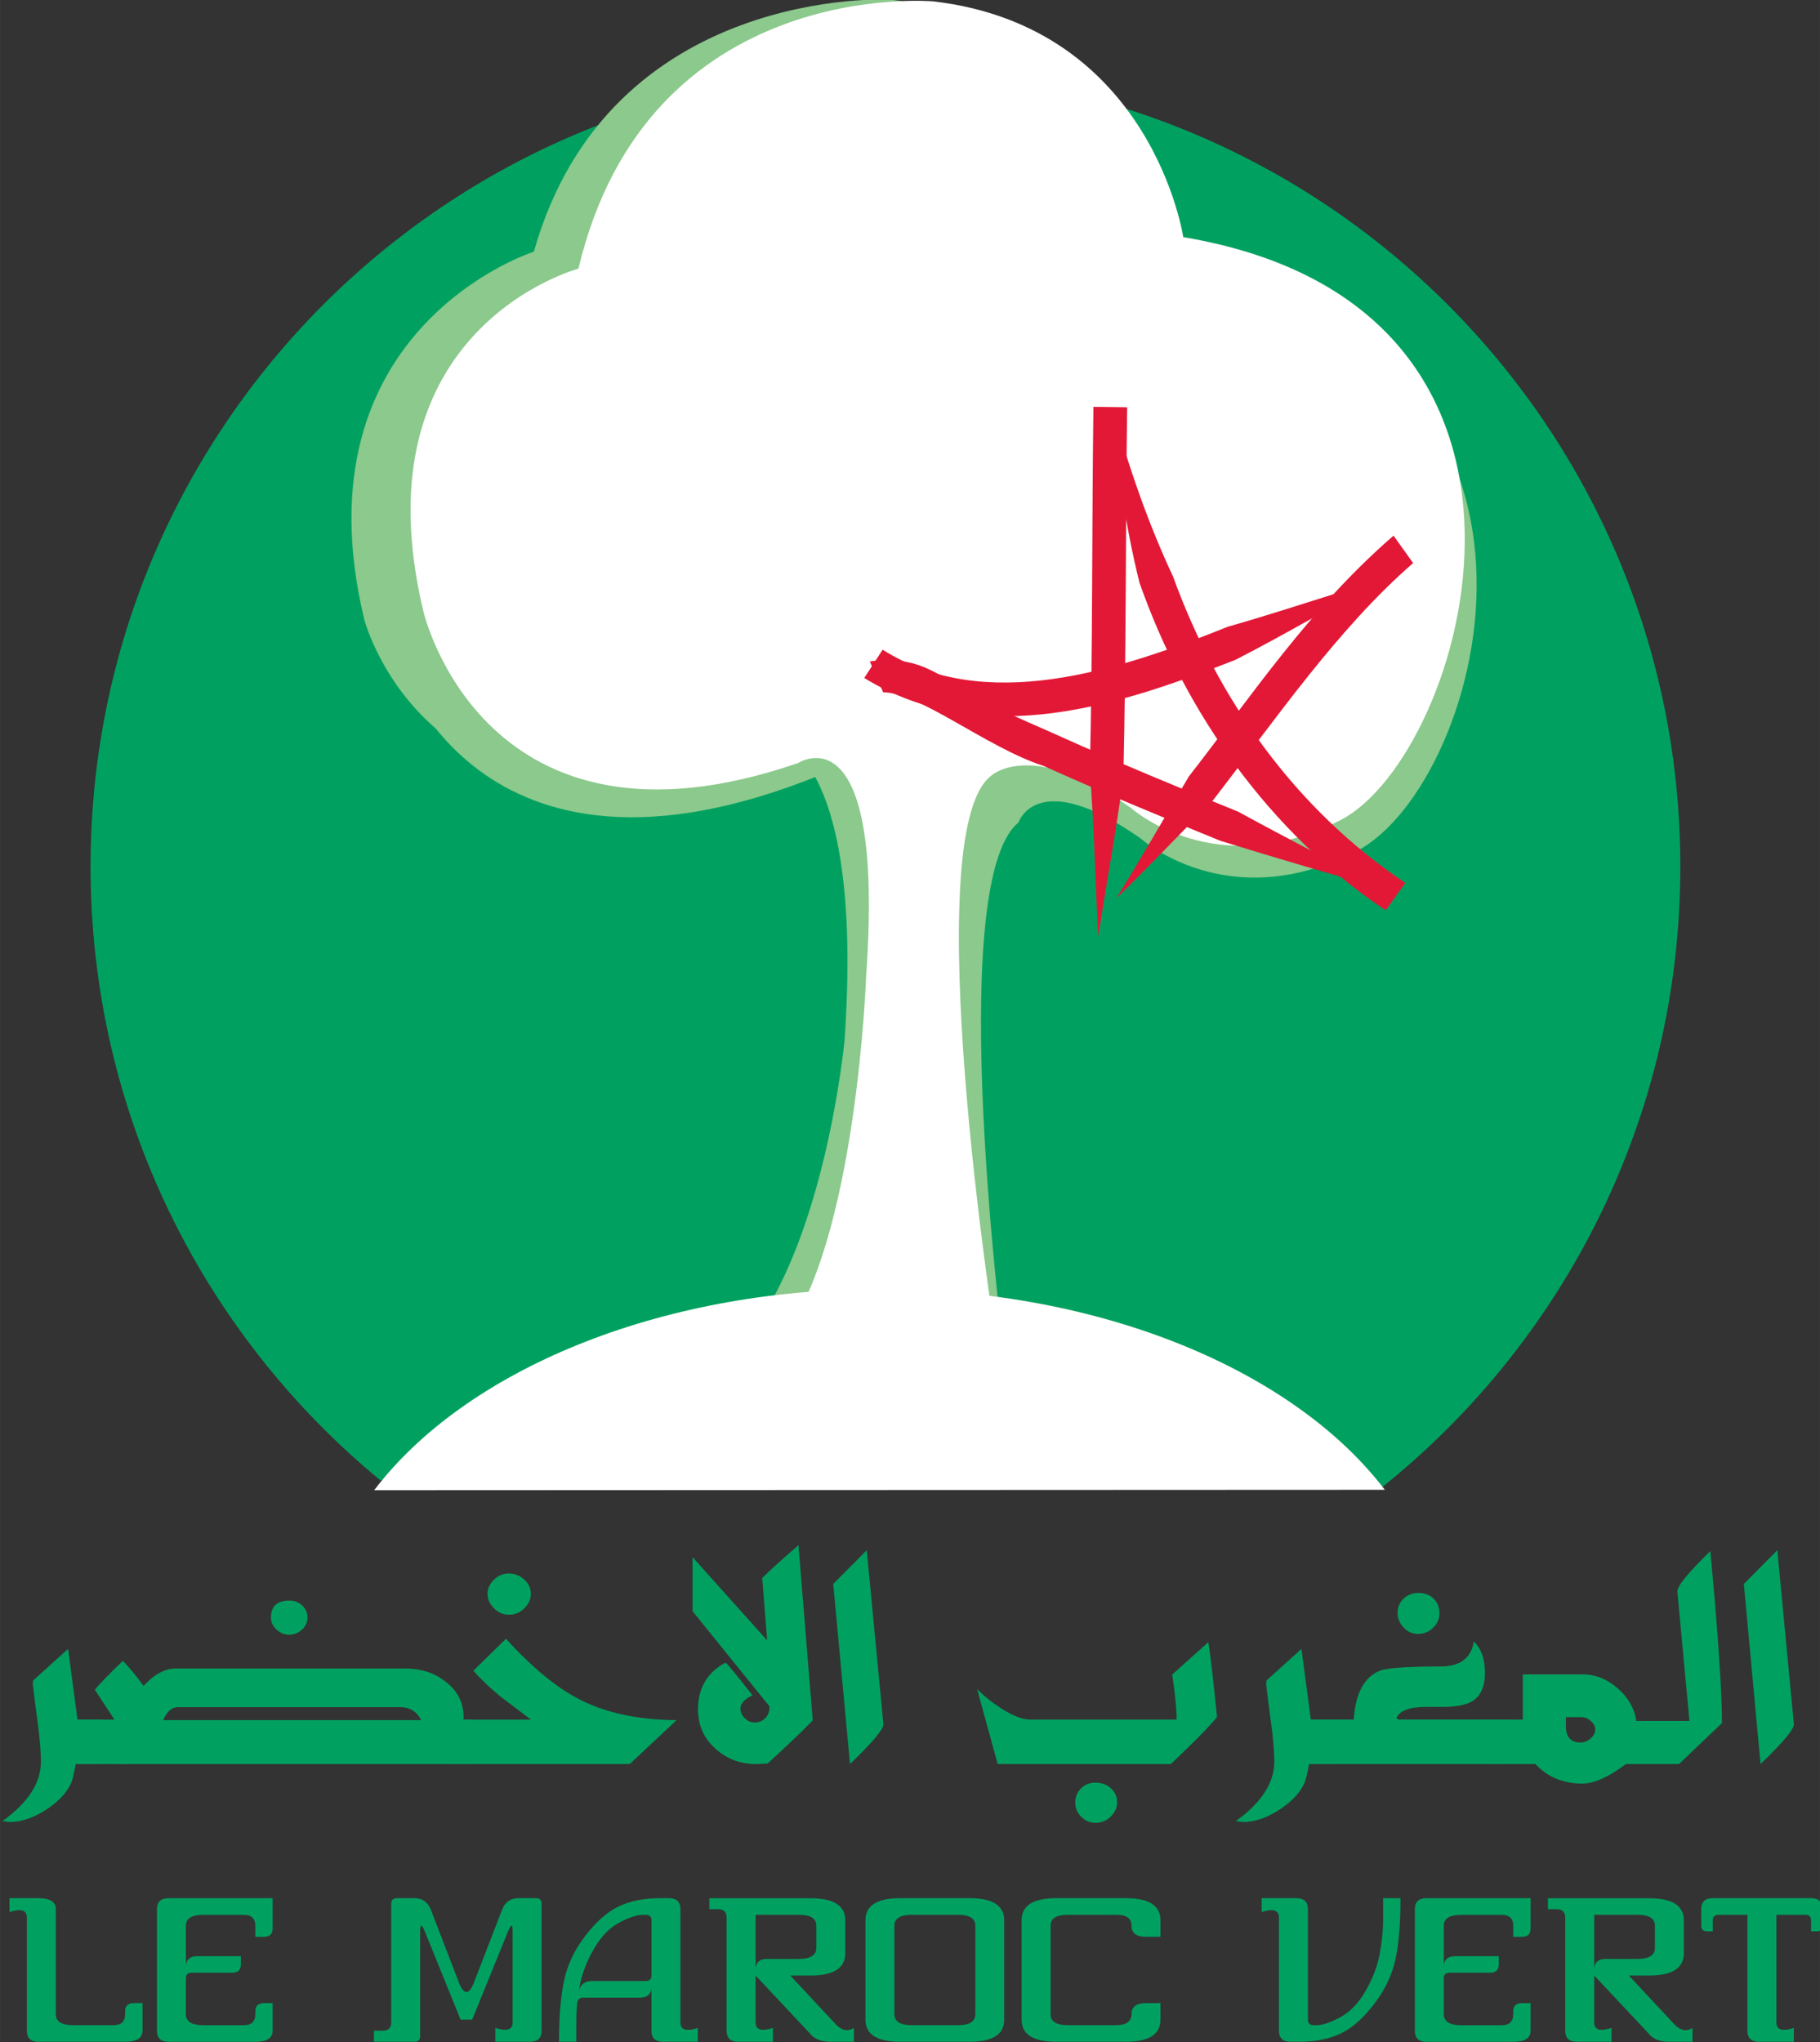 <?xml version="1.0" encoding="UTF-8" standalone="no"?>
<!-- Created with Inkscape (http://www.inkscape.org/) -->

<svg
   xmlns:dc="http://purl.org/dc/elements/1.1/"
   xmlns:cc="http://creativecommons.org/ns#"
   xmlns:rdf="http://www.w3.org/1999/02/22-rdf-syntax-ns#"
   xmlns:svg="http://www.w3.org/2000/svg"
   xmlns="http://www.w3.org/2000/svg"
   xmlns:sodipodi="http://sodipodi.sourceforge.net/DTD/sodipodi-0.dtd"
   xmlns:inkscape="http://www.inkscape.org/namespaces/inkscape"
   width="50.302mm"
   height="56.444mm"
   viewBox="0 0 178.234 200"
   id="svg42843"
   version="1.1"
   inkscape:version="0.91 r13725"
   sodipodi:docname="le maroc vert.svg">
  <rect x="0" y="0" width="178.234" height="200" fill="#333333" stroke="none"/>
  <defs
     id="defs42845" />
  <sodipodi:namedview
     id="base"
     pagecolor="#ffffff"
     bordercolor="#666666"
     borderopacity="1.0"
     inkscape:pageopacity="0.0"
     inkscape:pageshadow="2"
     inkscape:zoom="2.6550001"
     inkscape:cx="89.117179"
     inkscape:cy="99.999997"
     inkscape:document-units="px"
     inkscape:current-layer="layer1"
     showgrid="false"
     fit-margin-top="0"
     fit-margin-left="0"
     fit-margin-right="0"
     fit-margin-bottom="0"
     inkscape:window-width="1366"
     inkscape:window-height="706"
     inkscape:window-x="-8"
     inkscape:window-y="-8"
     inkscape:window-maximized="1" />
  <g
     inkscape:label="Calque 1"
     inkscape:groupmode="layer"
     id="layer1"
     transform="translate(-515.364,-364.096)">
    <g
       transform="matrix(4.246,0,0,-4.246,-1976.601,955.591)"
       id="g68955">
      <path
         d="m 595.669,105.163 c -4.08,3.363 -6.683,8.455 -6.683,14.157 0,10.125 8.209,18.333 18.334,18.333 10.126,0 18.333,-8.208 18.333,-18.333 0,-5.809 -2.702,-10.987 -6.916,-14.346"
         style="fill:#00a160;fill-opacity:1;fill-rule:nonzero;stroke:none"
         id="path26424-6"
         inkscape:connector-curvature="0" />
      <path
         d="m 608.335,138.57 c 0,0 -6.481,0.35 -8.226,-5.814 0,0 -5.681,-1.905 -4.064,-8.637 0,0 1.76,-5.955 9.794,-2.679 0,0 1.542,0.933 1.095,-5.439 0,0 -0.089,-6.013 -1.884,-8.258 l 5.028,0.139 c 0,0 -1.435,11.041 0.31,12.454 0,0 0.424,1.317 2.826,-0.375 0,0 2.011,-1.811 4.974,-0.284 2.961,1.526 5.752,11.654 -4.106,13.31 0,0 -1.028,5.016 -5.747,5.583"
         style="fill:#8bc98c;fill-opacity:1;fill-rule:nonzero;stroke:none"
         id="path26428-1"
         inkscape:connector-curvature="0" />
      <path
         d="m 607.435,139.316 c 0,0 -6.482,0.35 -8.225,-5.814 0,0 -5.528,-1.757 -3.911,-8.488 0,0 1.606,-6.104 9.639,-2.828 0,0 1.883,-0.513 1.437,-6.885 0,0 -0.431,-4.567 -2.225,-6.813 l 5.03,0.138 c 0,0 -1.435,11.042 0.309,12.454 0,0 0.423,1.318 2.825,-0.375 0,0 2.01,-1.812 4.974,-0.283 2.962,1.525 5.752,11.655 -4.106,13.311 0,0 -1.029,5.014 -5.747,5.583"
         style="fill:#8bc98c;fill-opacity:1;fill-rule:nonzero;stroke:none"
         id="path26432-1"
         inkscape:connector-curvature="0" />
      <path
         d="m 608.422,139.275 c 0,0 -6.579,0.59 -8.184,-6.165 0,0 -5.146,-1.367 -3.574,-7.913 0,0 1.387,-5.99 8.641,-3.49 0,0 2.007,1.309 1.57,-4.888 0,0 -0.216,-6.222 -1.963,-8.406 l 4.941,0.071 c 0,0 -1.811,11.541 -0.115,12.914 0,0 0.908,0.917 3.246,-0.728 0,0 1.954,-1.763 4.834,-0.278 2.88,1.483 5.958,11.832 -3.63,13.445 0,0 -0.722,4.849 -5.766,5.438"
         style="fill:#ffffff;fill-opacity:1;fill-rule:nonzero;stroke:none"
         id="path26436-8"
         inkscape:connector-curvature="0" />
      <path
         d="m 606.83,123.669 0.425,0.652 c 2.342,-1.487 5.401,-0.5 7.961,0.53 1.198,0.34 2.392,0.75 3.597,1.107 -1.141,-0.611 -2.252,-1.271 -3.417,-1.869 -2.567,-1.006 -5.783,-2.127 -8.566,-0.42"
         style="fill:#e31836;fill-opacity:1;fill-rule:nonzero;stroke:none"
         id="path26440-0"
         inkscape:connector-curvature="0" />
      <path
         d="m 619.309,118.942 -0.452,-0.633 c -2.67,1.782 -4.627,4.561 -5.679,7.559 -0.333,1.345 -0.523,2.705 -0.632,4.054 0.369,-1.348 0.822,-2.666 1.405,-3.91 1.03,-2.846 2.835,-5.377 5.358,-7.07"
         style="fill:#e31836;fill-opacity:1;fill-rule:nonzero;stroke:none"
         id="path26444-9"
         inkscape:connector-curvature="0" />
      <path
         d="m 612.116,129.923 0.778,-0.011 c -0.038,-2.838 -0.02,-5.68 -0.088,-8.532 -0.163,-1.228 -0.39,-2.452 -0.58,-3.671 -0.066,1.277 -0.093,2.543 -0.193,3.81 0.067,2.793 0.046,5.597 0.083,8.404"
         style="fill:#e31836;fill-opacity:1;fill-rule:nonzero;stroke:none"
         id="path26448-2"
         inkscape:connector-curvature="0" />
      <path
         d="m 607.267,123.338 -0.308,0.713 c 1.228,0.173 1.706,-0.452 2.411,-0.762 0.626,-0.405 1.271,-0.644 1.971,-0.964 1.357,-0.61 2.733,-1.182 4.115,-1.741 1.138,-0.622 2.291,-1.216 3.444,-1.817 -1.285,0.375 -2.572,0.748 -3.853,1.145 -1.367,0.557 -2.732,1.12 -4.079,1.728 -1.302,0.417 -2.86,1.698 -3.701,1.698"
         style="fill:#e31836;fill-opacity:1;fill-rule:nonzero;stroke:none"
         id="path26452-5"
         inkscape:connector-curvature="0" />
      <path
         d="m 619.038,126.952 0.452,-0.633 c -1.718,-1.491 -3.151,-3.572 -4.613,-5.469 -0.742,-0.755 -1.475,-1.524 -2.232,-2.264 0.573,0.925 1.114,1.873 1.672,2.811 1.483,1.906 2.788,3.877 4.721,5.555"
         style="fill:#e31836;fill-opacity:1;fill-rule:nonzero;stroke:none"
         id="path26456-8"
         inkscape:connector-curvature="0" />
      <path
         d="m 589.229,98.62 -0.586,0 c -0.016,-0.086 -0.039,-0.2 -0.073,-0.346 -0.075,-0.247 -0.266,-0.475 -0.571,-0.682 -0.306,-0.206 -0.597,-0.31 -0.87,-0.31 l -0.176,0.02 c 0.592,0.427 0.887,0.882 0.887,1.366 0,0.229 -0.024,0.529 -0.072,0.896 -0.041,0.3 -0.08,0.599 -0.115,0.894 l 0.01,0.09 c 0.179,0.162 0.447,0.405 0.804,0.726 l 0.217,-1.63 0.545,0"
         style="fill:#00a160;fill-opacity:1;fill-rule:nonzero;stroke:none"
         id="path26460-5"
         inkscape:connector-curvature="0" />
      <path
         inkscape:connector-curvature="0"
         id="path26462"
         style="fill:#00a160;fill-opacity:1;fill-rule:nonzero;stroke:none"
         d="m 588.707,98.619 1.161,0 0,1.024 -1.161,0 0,-1.024 z" />
      <path
         d="m 593.988,101.995 c 0,-0.106 -0.042,-0.198 -0.127,-0.277 -0.087,-0.078 -0.184,-0.117 -0.293,-0.117 -0.11,0 -0.207,0.039 -0.292,0.117 -0.086,0.079 -0.129,0.171 -0.129,0.277 0,0.263 0.14,0.394 0.421,0.394 0.116,0 0.217,-0.037 0.297,-0.112 0.083,-0.076 0.123,-0.17 0.123,-0.282 m 2.623,-2.363 c -0.101,0.199 -0.264,0.299 -0.483,0.299 l -5.13,0 c -0.138,0 -0.251,-0.1 -0.339,-0.299 l 5.952,0 z m 1.165,-1.012 -8.24,0 0,1.024 -0.452,0.688 c 0.117,0.144 0.332,0.367 0.648,0.668 0.178,-0.189 0.336,-0.383 0.475,-0.58 0.239,0.261 0.482,0.397 0.73,0.403 l 5.295,0 c 0.369,0 0.682,-0.099 0.935,-0.299 0.284,-0.212 0.423,-0.491 0.423,-0.835 l -0.01,-0.046 0.196,0.001"
         style="fill:#00a160;fill-opacity:1;fill-rule:nonzero;stroke:none"
         id="path26466"
         inkscape:connector-curvature="0" />
      <path
         d="m 599.14,102.543 c 0,-0.124 -0.051,-0.235 -0.15,-0.333 -0.098,-0.099 -0.216,-0.147 -0.354,-0.147 -0.131,0 -0.247,0.048 -0.345,0.147 -0.098,0.098 -0.15,0.209 -0.15,0.333 0,0.124 0.052,0.235 0.15,0.329 0.098,0.095 0.211,0.142 0.334,0.142 0.138,0 0.257,-0.044 0.361,-0.138 0.102,-0.09 0.154,-0.202 0.154,-0.333 m 3.362,-2.912 -1.081,-1.012 -4.317,0 0,1.024 2.04,0 c -0.397,0.3 -0.632,0.477 -0.701,0.53 -0.253,0.209 -0.464,0.409 -0.627,0.599 l 0.751,0.736 c 0.612,-0.674 1.188,-1.146 1.73,-1.416 0.597,-0.3 1.333,-0.455 2.205,-0.461"
         style="fill:#00a160;fill-opacity:1;fill-rule:nonzero;stroke:none"
         id="path26470"
         inkscape:connector-curvature="0" />
      <path
         d="m 605.642,99.626 c -0.227,-0.237 -0.574,-0.567 -1.039,-0.994 l -0.217,-0.012 c -0.378,-0.014 -0.704,0.102 -0.978,0.343 -0.276,0.243 -0.412,0.549 -0.412,0.915 0,0.486 0.206,0.843 0.618,1.072 l 0.04,-0.008 c 0.159,-0.184 0.357,-0.43 0.598,-0.736 -0.185,-0.092 -0.277,-0.193 -0.277,-0.304 0,-0.084 0.031,-0.161 0.097,-0.224 0.066,-0.067 0.142,-0.101 0.232,-0.101 0.103,0 0.187,0.038 0.253,0.109 0.065,0.073 0.093,0.16 0.086,0.265 l -1.772,2.192 0,1.247 1.72,-1.92 -0.114,1.44 c 0.179,0.176 0.458,0.431 0.836,0.757"
         style="fill:#00a160;fill-opacity:1;fill-rule:nonzero;stroke:none"
         id="path26474"
         inkscape:connector-curvature="0" />
      <path
         d="m 607.271,99.544 c 0.013,-0.111 -0.243,-0.42 -0.769,-0.924 l -0.387,4.153 0.773,0.778"
         style="fill:#00a160;fill-opacity:1;fill-rule:nonzero;stroke:none"
         id="path26478"
         inkscape:connector-curvature="0" />
      <path
         d="m 612.663,97.735 c 0,-0.124 -0.051,-0.235 -0.15,-0.33 -0.097,-0.094 -0.215,-0.142 -0.344,-0.142 -0.13,0 -0.242,0.045 -0.333,0.137 -0.093,0.092 -0.139,0.203 -0.139,0.335 0,0.124 0.045,0.232 0.134,0.322 0.088,0.088 0.197,0.132 0.329,0.132 0.144,0 0.264,-0.044 0.358,-0.128 0.096,-0.087 0.145,-0.193 0.145,-0.326 m 2.334,2.015 c -0.084,-0.138 -0.448,-0.515 -1.094,-1.131 l -3.995,0 -0.475,1.73 c 0.151,-0.156 0.336,-0.306 0.559,-0.449 0.266,-0.172 0.489,-0.256 0.666,-0.256 l 3.378,0 c 0,0.215 -0.032,0.562 -0.102,1.04 l 0.834,0.747 c 0.051,-0.335 0.116,-0.912 0.199,-1.73"
         style="fill:#00a160;fill-opacity:1;fill-rule:nonzero;stroke:none"
         id="path26482"
         inkscape:connector-curvature="0" />
      <path
         d="m 617.677,98.62 -0.588,0 c -0.012,-0.086 -0.037,-0.2 -0.074,-0.346 -0.074,-0.247 -0.265,-0.475 -0.569,-0.682 -0.306,-0.206 -0.596,-0.31 -0.871,-0.31 l -0.175,0.02 c 0.592,0.427 0.888,0.882 0.888,1.366 0,0.229 -0.024,0.529 -0.074,0.896 -0.041,0.3 -0.079,0.599 -0.114,0.894 l 0.011,0.09 c 0.179,0.162 0.447,0.405 0.803,0.726 l 0.216,-1.63 0.547,0"
         style="fill:#00a160;fill-opacity:1;fill-rule:nonzero;stroke:none"
         id="path26486"
         inkscape:connector-curvature="0" />
      <path
         d="m 620.097,102.092 c 0,-0.124 -0.048,-0.235 -0.145,-0.328 -0.095,-0.095 -0.212,-0.144 -0.349,-0.144 -0.13,0 -0.241,0.049 -0.333,0.149 -0.093,0.097 -0.139,0.209 -0.139,0.334 0,0.132 0.046,0.241 0.139,0.331 0.092,0.088 0.208,0.131 0.342,0.131 0.145,0 0.262,-0.043 0.351,-0.131 0.088,-0.09 0.134,-0.202 0.134,-0.342 m 1.605,-3.472 -4.82,0 0,1.025 1.238,0 c 0.041,0.607 0.243,0.983 0.606,1.127 0.166,0.064 0.632,0.097 1.4,0.097 0.448,0 0.702,0.193 0.764,0.575 0.171,-0.165 0.257,-0.404 0.257,-0.72 0,-0.321 -0.101,-0.542 -0.298,-0.659 -0.145,-0.085 -0.37,-0.128 -0.671,-0.128 l -0.382,0 c -0.384,0 -0.615,-0.084 -0.69,-0.254 l 0.041,-0.038 2.555,0"
         style="fill:#00a160;fill-opacity:1;fill-rule:nonzero;stroke:none"
         id="path26490"
         inkscape:connector-curvature="0" />
      <path
         d="m 623.689,99.418 c 0,0.071 -0.033,0.137 -0.104,0.196 -0.066,0.058 -0.138,0.087 -0.215,0.087 l -0.357,0 0,-0.204 c 0,-0.255 0.112,-0.382 0.338,-0.382 0.082,0 0.159,0.03 0.231,0.093 0.073,0.061 0.107,0.131 0.107,0.21 m 2.924,0.146 -0.989,-0.944 -1.225,0 c -0.398,-0.301 -0.734,-0.452 -1.009,-0.452 -0.439,0 -0.8,0.151 -1.081,0.452 l -1.214,0 0,1.024 0.925,0 0,1.043 1.371,0 c 0.301,0 0.574,-0.108 0.818,-0.323 0.244,-0.212 0.387,-0.464 0.427,-0.752 l 1.227,0 -0.278,2.982 c -0.008,0.126 0.246,0.437 0.76,0.937 0.179,-1.917 0.268,-3.239 0.268,-3.967"
         style="fill:#00a160;fill-opacity:1;fill-rule:nonzero;stroke:none"
         id="path26494"
         inkscape:connector-curvature="0" />
      <path
         d="m 628.271,99.544 c 0.013,-0.111 -0.241,-0.42 -0.768,-0.924 l -0.385,4.153 0.772,0.778"
         style="fill:#00a160;fill-opacity:1;fill-rule:nonzero;stroke:none"
         id="path26498"
         inkscape:connector-curvature="0" />
      <path
         d="m 595.527,104.934 c 2.087,2.747 6.523,4.641 11.659,4.641 5.13,0 9.562,-1.89 11.651,-4.631"
         style="fill:#ffffff;fill-opacity:1;fill-rule:nonzero;stroke:none"
         id="path26502"
         inkscape:connector-curvature="0" />
      <path
         d="m 588.184,92.85 c 0,-0.17 0.131,-0.255 0.4,-0.255 l 0.932,0 c 0.177,0 0.267,0.085 0.267,0.255 l 0,0.064 c 0,0.128 0.066,0.191 0.2,0.191 l 0.201,0 0,-0.637 c 0,-0.169 -0.134,-0.255 -0.401,-0.255 l -2.002,0 c -0.177,0 -0.265,0.086 -0.265,0.255 l 0,2.611 c 0,0.17 -0.133,0.213 -0.4,0.127 l 0,0.319 0.665,0 c 0.268,0 0.403,-0.084 0.403,-0.253"
         style="fill:#00a160;fill-opacity:1;fill-rule:nonzero;stroke:none"
         id="path26506"
         inkscape:connector-curvature="0" />
      <path
         d="m 591.184,93.933 c 0,0.17 0.09,0.254 0.267,0.254 l 1.001,0 0,-0.191 c 0,-0.127 -0.067,-0.19 -0.202,-0.19 l -0.933,0 c -0.088,0 -0.133,-0.043 -0.133,-0.129 l 0,-0.828 c 0,-0.17 0.133,-0.255 0.401,-0.255 l 0.932,0 c 0.178,0 0.269,0.085 0.269,0.255 l 0,0.064 c 0,0.128 0.065,0.191 0.197,0.191 l 0.202,0 0,-0.637 c 0,-0.169 -0.132,-0.255 -0.399,-0.255 l -2.002,0 c -0.178,0 -0.267,0.086 -0.267,0.255 l 0,2.804 c 0,0.169 0.089,0.253 0.267,0.253 l 2.401,0 0,-0.701 c 0,-0.126 -0.067,-0.189 -0.202,-0.189 l -0.197,0 0,0.255 c 0,0.168 -0.091,0.252 -0.269,0.252 l -0.932,0 c -0.268,0 -0.401,-0.084 -0.401,-0.252"
         style="fill:#00a160;fill-opacity:1;fill-rule:nonzero;stroke:none"
         id="path26510"
         inkscape:connector-curvature="0" />
      <path
         d="m 595.521,92.213 0,0.255 0.199,0 c 0.134,0 0.2,0.064 0.2,0.191 l 0,2.739 c 0,0.086 0.045,0.127 0.134,0.127 l 0.4,0 c 0.178,0 0.303,-0.084 0.375,-0.254 l 0.639,-1.656 c 0.124,-0.341 0.249,-0.341 0.374,0 l 0.64,1.656 c 0.07,0.17 0.194,0.254 0.374,0.254 l 0.398,0 c 0.088,0 0.134,-0.041 0.134,-0.127 l 0,-2.93 c 0,-0.169 -0.089,-0.255 -0.266,-0.255 l -0.801,0 0,0.319 c 0.267,-0.085 0.4,-0.044 0.4,0.127 l 0,2.102 c 0,0.171 -0.035,0.171 -0.106,0 l -0.828,-2.039 -0.266,0 -0.827,2.039 c -0.07,0.171 -0.107,0.171 -0.107,0 l 0,-2.421 c 0,-0.083 -0.045,-0.127 -0.133,-0.127"
         style="fill:#00a160;fill-opacity:1;fill-rule:nonzero;stroke:none"
         id="path26514"
         inkscape:connector-curvature="0" />
      <path
         d="m 600.208,93.104 0.034,0.256 c 0.031,0.168 0.137,0.254 0.316,0.254 l 1.231,0 c 0.088,0 0.134,0.042 0.134,0.127 l 0,-0.256 c 0,-0.17 -0.09,-0.254 -0.268,-0.254 l -1.298,0 c -0.088,0 -0.138,-0.041 -0.149,-0.127 m 1.98,-0.891 c -0.178,0 -0.265,0.086 -0.265,0.254 l 0,2.548 c 0,0.084 -0.046,0.126 -0.134,0.126 l -0.066,0 c -0.139,0 -0.322,-0.06 -0.546,-0.181 -0.227,-0.121 -0.422,-0.325 -0.586,-0.612 -0.166,-0.286 -0.273,-0.57 -0.324,-0.85 -0.052,-0.28 -0.079,-0.543 -0.079,-0.788 l 0,-0.497 -0.398,0 c 0,0.562 0.037,1.028 0.113,1.394 0.076,0.371 0.241,0.718 0.489,1.044 0.25,0.327 0.507,0.553 0.769,0.681 0.267,0.127 0.585,0.193 0.962,0.193 l 0.199,0 c 0.179,0 0.268,-0.084 0.268,-0.254 l 0,-2.613 c 0,-0.171 0.133,-0.212 0.4,-0.128 l 0,-0.317"
         style="fill:#00a160;fill-opacity:1;fill-rule:nonzero;stroke:none"
         id="path26518"
         inkscape:connector-curvature="0" />
      <path
         d="m 604.324,95.142 0,-1.272 c 0,0.17 0.089,0.254 0.267,0.254 l 0.734,0 c 0.266,0 0.4,0.085 0.4,0.255 l 0,0.51 c 0,0.169 -0.134,0.253 -0.4,0.253 l -1.001,0 z m 1.267,0.381 c 0.533,0 0.801,-0.17 0.801,-0.507 l 0,-0.764 c 0,-0.339 -0.268,-0.511 -0.801,-0.511 l -0.467,0 1.069,-1.146 c 0.132,-0.127 0.265,-0.149 0.398,-0.063 l 0,-0.319 -0.533,0 c -0.223,0 -0.382,0.064 -0.48,0.191 l -1.254,1.337 0,-1.082 c 0,-0.171 0.134,-0.213 0.4,-0.127 l 0,-0.319 -0.801,0 c -0.177,0 -0.267,0.086 -0.267,0.255 l 0,2.611 c 0,0.127 -0.066,0.192 -0.199,0.192 l -0.199,0 0,0.252"
         style="fill:#00a160;fill-opacity:1;fill-rule:nonzero;stroke:none"
         id="path26522"
         inkscape:connector-curvature="0" />
      <path
         d="m 608.993,95.142 -1.067,0 c -0.266,0 -0.401,-0.084 -0.401,-0.253 l 0,-2.039 c 0,-0.17 0.135,-0.255 0.401,-0.255 l 1.067,0 c 0.267,0 0.4,0.085 0.4,0.255 l 0,2.039 c 0,0.169 -0.133,0.253 -0.4,0.253 m -1.333,-2.929 c -0.535,0 -0.802,0.17 -0.802,0.509 l 0,2.294 c 0,0.339 0.267,0.509 0.802,0.509 l 1.6,0 c 0.532,0 0.798,-0.17 0.798,-0.509 l 0,-2.294 c 0,-0.339 -0.266,-0.509 -0.798,-0.509"
         style="fill:#00a160;fill-opacity:1;fill-rule:nonzero;stroke:none"
         id="path26526"
         inkscape:connector-curvature="0" />
      <path
         d="m 613.662,93.104 0,-0.382 c 0,-0.34 -0.268,-0.509 -0.799,-0.509 l -1.603,0 c -0.533,0 -0.8,0.169 -0.8,0.509 l 0,2.293 c 0,0.34 0.267,0.51 0.8,0.51 l 1.603,0 c 0.531,0 0.799,-0.17 0.799,-0.51 l 0,-0.381 -0.333,0 c -0.223,0 -0.335,0.085 -0.335,0.255 0,0.169 -0.114,0.252 -0.341,0.252 l -1.126,0 c -0.267,0 -0.399,-0.083 -0.399,-0.252 l 0,-2.04 c 0,-0.169 0.132,-0.254 0.399,-0.254 l 1.102,0 c 0.242,0 0.365,0.085 0.365,0.254 0,0.171 0.112,0.255 0.335,0.255"
         style="fill:#00a160;fill-opacity:1;fill-rule:nonzero;stroke:none"
         id="path26530"
         inkscape:connector-curvature="0" />
      <path
         d="m 616.795,95.525 c 0.18,0 0.268,-0.084 0.268,-0.254 l 0,-2.549 c 0,-0.085 0.046,-0.127 0.135,-0.127 l 0.065,0 c 0.139,0 0.321,0.061 0.545,0.183 0.227,0.121 0.424,0.325 0.587,0.611 0.165,0.288 0.273,0.571 0.324,0.851 0.052,0.28 0.079,0.542 0.079,0.788 l 0,0.497 0.399,0 c 0.003,-0.561 -0.033,-1.027 -0.111,-1.397 -0.08,-0.368 -0.242,-0.715 -0.493,-1.04 -0.248,-0.328 -0.505,-0.555 -0.769,-0.682 -0.266,-0.129 -0.586,-0.193 -0.961,-0.193 l -0.2,0 c -0.179,0 -0.268,0.086 -0.268,0.255 l 0,2.611 c 0,0.17 -0.133,0.213 -0.398,0.127 l 0,0.319"
         style="fill:#00a160;fill-opacity:1;fill-rule:nonzero;stroke:none"
         id="path26534"
         inkscape:connector-curvature="0" />
      <path
         d="m 620.197,93.933 c 0,0.17 0.091,0.254 0.268,0.254 l 1,0 0,-0.191 c 0,-0.127 -0.067,-0.19 -0.201,-0.19 l -0.932,0 c -0.089,0 -0.135,-0.043 -0.135,-0.129 l 0,-0.828 c 0,-0.17 0.135,-0.255 0.403,-0.255 l 0.931,0 c 0.179,0 0.268,0.085 0.268,0.255 l 0,0.064 c 0,0.128 0.066,0.191 0.2,0.191 l 0.2,0 0,-0.637 c 0,-0.169 -0.133,-0.255 -0.4,-0.255 l -2.002,0 c -0.178,0 -0.267,0.086 -0.267,0.255 l 0,2.804 c 0,0.169 0.089,0.253 0.267,0.253 l 2.402,0 0,-0.701 c 0,-0.126 -0.067,-0.189 -0.2,-0.189 l -0.2,0 0,0.255 c 0,0.168 -0.089,0.252 -0.268,0.252 l -0.931,0 c -0.268,0 -0.403,-0.084 -0.403,-0.252"
         style="fill:#00a160;fill-opacity:1;fill-rule:nonzero;stroke:none"
         id="path26538"
         inkscape:connector-curvature="0" />
      <path
         d="m 623.667,95.142 0,-1.272 c 0,0.17 0.088,0.254 0.266,0.254 l 0.733,0 c 0.267,0 0.401,0.085 0.401,0.255 l 0,0.51 c 0,0.169 -0.134,0.253 -0.401,0.253 l -0.999,0 z m 1.266,0.381 c 0.534,0 0.8,-0.17 0.8,-0.507 l 0,-0.764 c 0,-0.339 -0.266,-0.511 -0.8,-0.511 l -0.468,0 1.069,-1.146 c 0.133,-0.127 0.268,-0.149 0.399,-0.063 l 0,-0.319 -0.532,0 c -0.223,0 -0.383,0.064 -0.48,0.191 l -1.254,1.337 0,-1.082 c 0,-0.171 0.131,-0.213 0.398,-0.127 l 0,-0.319 -0.8,0 c -0.177,0 -0.267,0.086 -0.267,0.255 l 0,2.611 c 0,0.127 -0.065,0.192 -0.199,0.192 l -0.2,0 0,0.252"
         style="fill:#00a160;fill-opacity:1;fill-rule:nonzero;stroke:none"
         id="path26542"
         inkscape:connector-curvature="0" />
      <path
         d="m 626.401,95.525 2.267,0 c 0.177,0 0.266,-0.084 0.266,-0.254 l 0,-0.382 c 0,-0.086 -0.043,-0.128 -0.131,-0.128 l -0.135,0 0,0.255 c 0,0.083 -0.045,0.126 -0.132,0.126 l -0.668,0 0,-2.484 c 0,-0.171 0.135,-0.212 0.402,-0.127 l 0,-0.318 -0.803,0 c -0.177,0 -0.267,0.086 -0.267,0.255 l 0,2.674 -0.665,0 c -0.088,0 -0.134,-0.043 -0.134,-0.126 l 0,-0.255 -0.135,0 c -0.088,0 -0.131,0.042 -0.131,0.128 l 0,0.382 c 0,0.17 0.088,0.254 0.266,0.254"
         style="fill:#00a160;fill-opacity:1;fill-rule:nonzero;stroke:none"
         id="path26546"
         inkscape:connector-curvature="0" />
    </g>
  </g>
</svg>
